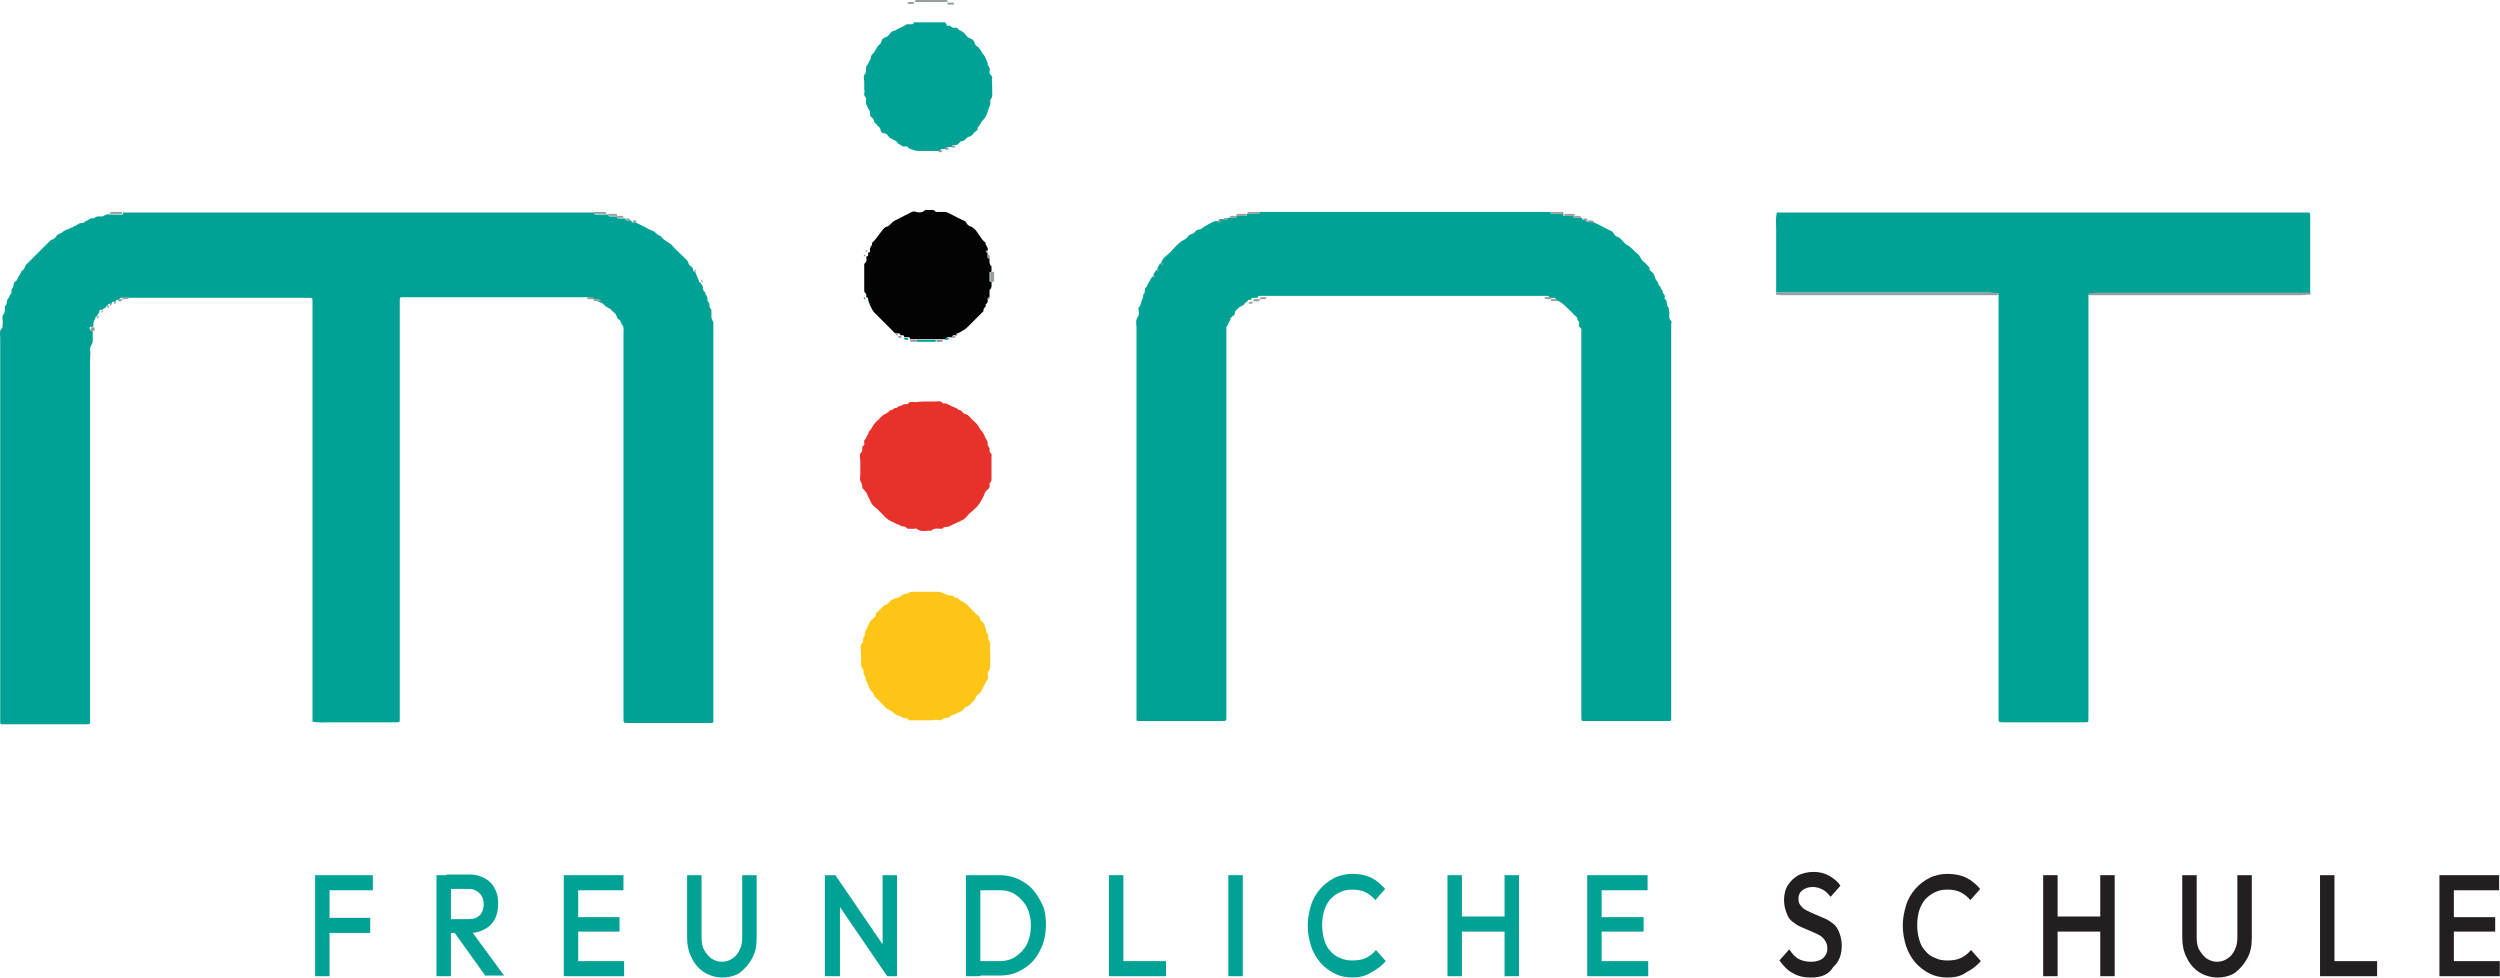 <?xml version="1.0" encoding="utf-8" standalone="no"?><!-- Generator: Adobe Illustrator 27.2.0, SVG Export Plug-In . SVG Version: 6.00 Build 0)  --><svg xmlns="http://www.w3.org/2000/svg" xmlns:xlink="http://www.w3.org/1999/xlink" height="461" id="Ebene_1" style="enable-background:new 0 0 381 149;" version="1.1" viewBox="0 0 381 149" width="1179" x="0px" xml:space="preserve" y="0px">
<style type="text/css">
	.st0{fill:#959F9F;}
	.st1{fill:#00A296;}
	.st2{fill:#FDC515;}
	.st3{fill:#E7322B;}
	.st4{fill:#030303;}
	.st5{fill:#231F20;}
</style>
<g>
	<path class="st0" d="M144.4,0.3c-1.7,0-3.4,0-5,0c0-0.2,0.1-0.3,0.3-0.3c0.8,0,1.7,0,2.5,0c0.7,0,1.3,0,2,0   C144.3,0,144.4,0.1,144.4,0.3z"/>
	<path class="st0" d="M139.3,0.3c0,0.2-0.1,0.3-0.2,0.3c-0.3,0-0.5,0-0.8,0c0-0.2,0.1-0.3,0.2-0.3C138.8,0.3,139.1,0.3,139.3,0.3z"/>
	<path class="st0" d="M145.4,0.7c-0.3,0-0.5,0-0.8,0c-0.2,0-0.3-0.1-0.2-0.3c0.3,0,0.5,0,0.8,0C145.3,0.4,145.4,0.5,145.4,0.7z"/>
	<g>
		<path class="st1" d="M14.1,50.5c0,0.5,0,1,0,1.5c0,0.5-0.5,0.8-0.4,1.3c0.1,0.5,0,1,0,1.5c0,0.5,0,1,0,1.5c0,0.5,0,1,0,1.5    c0,0.5,0,1.1,0,1.6c0,0.5,0,1,0,1.5c0,0.5,0,1,0,1.5c0,0.5,0,1,0,1.5c0,0.5,0,1,0,1.5s0,1,0,1.5c0,14,0,28,0,42c0,0.4,0,0.8,0,1.1    c0,0.3-0.1,0.4-0.4,0.4c-4.3,0-8.6,0-12.9,0c-0.4,0-0.4,0-0.4-0.5c0-0.3,0-0.5,0-0.8c0-19.2,0-38.4,0-57.6c0-0.5-0.2-1.1,0.3-1.5    c0.1-0.1,0-0.5,0.1-0.8c0-0.4-0.2-0.9,0.1-1.3c0.3-0.4,0.2-0.8,0.2-1.2c0.5-0.3,0.1-1,0.7-1.4c-0.1-0.3,0.3-0.4,0.3-0.7    c0.1-0.2-0.1-0.5,0.2-0.7C2.1,43.5,2,43,2.3,42.9c0.4-0.2,0.3-0.6,0.6-0.9c0.2-0.2,0.2-0.6,0.5-0.8c0.4-0.2,0.3-0.7,0.7-1    c0.3-0.3,0.6-0.6,0.9-0.9c0.3-0.3,0.5-0.5,0.8-0.8c0.3-0.3,0.6-0.6,0.9-0.9c0.3-0.3,0.6-0.6,0.9-0.9c0.2-0.2,0.6-0.2,0.8-0.5    c0.2-0.3,0.4-0.5,0.7-0.6c0.4-0.1,0.5-0.4,0.8-0.5c0.1-0.1,0.2-0.1,0.3-0.1c0.6-0.3,1.2-0.5,1.8-0.9c0.1-0.1,0.3-0.1,0.5-0.1    c0.3,0,0.4-0.2,0.5-0.3c0.5-0.1,0.8-0.6,1.3-0.4c0.3-0.4,0.8-0.3,1.2-0.3c0.2,0,0.4-0.2,0.7-0.3c0.2-0.1,0.4,0,0.6,0    c0.6,0,1.1,0,1.7,0c0.2,0,0.3-0.1,0.2-0.3c23.9,0,47.9,0,71.8,0c0,0.2,0.1,0.3,0.2,0.3c0.6,0,1.1,0,1.7,0c0.1,0,0.2,0,0.3,0    c0,0.2,0.1,0.3,0.2,0.3c0.4,0,0.7,0,1.1,0c0,0.2,0.1,0.3,0.2,0.3c0.2,0,0.5,0,0.8,0c0.1,0,0.2,0,0.3,0c0,0.2,0.1,0.3,0.2,0.3    c0.1,0,0.3,0,0.4,0c0.1,0,0.2,0,0.3,0c0,0.2,0.1,0.3,0.2,0.3c0.1,0,0.3,0,0.4,0c0.7,0.3,1.4,0.7,2.2,1.1c0.2,0.1,0.5,0.2,0.7,0.3    c0.3,0.3,0.6,0.6,1,0.7c0.4,0.7,1.3,0.9,1.8,1.5c0.5,0.6,1.1,1.1,1.6,1.6c0.3,0.3,0.7,0.6,0.8,1c0.1,0.5,0.7,0.5,0.7,1    c0,0.2,0.1,0.3,0.3,0.3c0.1,0.2,0.2,0.4,0.3,0.7s0.2,0.4,0.3,0.7c0,0.2,0.1,0.3,0.3,0.3c0,0.3,0.4,0.5,0.3,0.8    c-0.1,0.4,0.5,0.6,0.4,1c0.3,0.2,0.3,0.5,0.3,0.9c0,0.2,0.4,0.4,0.3,0.7c0,0.2,0,0.4,0.2,0.6c0,0,0.1,0.1,0.1,0.1    c0,0.4,0,0.8,0,1.1c0,0.4,0.3,0.6,0.3,1c0,20.1,0,40.3,0,60.4c0,0.1,0,0.2,0,0.3c0,0.1-0.1,0.2-0.2,0.2c-0.1,0-0.2,0-0.3,0    c-4.2,0-8.4,0-12.6,0c-0.6,0-0.6,0-0.6-0.7c0-6,0-11.9,0-17.9c0-13.7,0-27.3,0-41c0-0.4,0.1-0.7-0.2-1.1c-0.2-0.2-0.2-0.6-0.5-0.8    c-0.4-0.2-0.3-0.8-0.7-1c-0.2-0.2-0.4-0.4-0.6-0.6c-0.2-0.1-0.4-0.2-0.7-0.4c-0.2-0.1-0.3-0.4-0.6-0.5c-0.2-0.1-0.5-0.2-0.7-0.3    c0-0.2-0.1-0.3-0.2-0.3c-0.2,0-0.5,0-0.8,0c0-0.2-0.1-0.3-0.2-0.3c-0.2,0-0.5,0-0.8,0c-8.9,0-17.8,0-26.8,0c-0.3,0-0.5,0-0.8,0    c-0.4,0-0.5,0-0.5,0.4c0,0.4,0,0.9,0,1.3c0,20.5,0,40.9,0,61.4c0,0.4,0,0.9,0,1.3c0,0.4-0.1,0.4-0.5,0.4c-0.9,0-1.7,0-2.6,0    c-0.8,0-1.6,0-2.4,0c-0.9,0-1.7,0-2.6,0s-1.7,0-2.6,0c-0.9,0-1.7,0.1-2.6-0.1c0-0.8,0-1.6,0-2.4c0-0.9,0-1.7,0-2.6    c0-0.9,0-1.7,0-2.6c0-0.8,0-1.6,0-2.4c0-0.9,0-1.7,0-2.6c0-16.8,0-33.5,0-50.3c0-0.4,0-0.9,0-1.3c0-0.4-0.1-0.4-0.5-0.4    c-0.4,0-0.8,0-1.1,0c-8.9,0-17.8,0-26.8,0c-0.3,0-0.5,0-0.8,0c-0.1,0-0.3,0.1-0.2,0.3c-0.1,0-0.3,0-0.4,0c-0.1,0-0.2,0.1-0.2,0.3    c-0.1,0-0.2,0-0.3,0c-0.2,0-0.3,0.1-0.3,0.3c-0.1,0-0.2,0-0.3,0c-0.2,0-0.3,0.1-0.3,0.3c-0.2,0-0.3,0.1-0.3,0.3    c-0.1,0-0.2,0.1-0.3,0.1c-0.1,0.1-0.2,0.3-0.4,0.2c-0.2,0-0.3,0.1-0.3,0.3c0,0.2-0.1,0.3-0.2,0.4c-0.1,0.1-0.1,0.2-0.1,0.3    c-0.2,0-0.3,0.1-0.3,0.3c-0.3,0.6-0.3,0.6-0.3,1.3c-0.1,0-0.2,0-0.3,0c-0.2,0-0.3,0.1-0.3,0.2C13.7,50.3,13.8,50.5,14.1,50.5z"/>
		<path class="st1" d="M187.1,33.2c0.1,0,0.2,0,0.3,0c0.3,0,0.5,0,0.8,0c0.1,0,0.3-0.1,0.2-0.3c0.5,0,0.9,0,1.4,0    c0.2,0,0.3-0.1,0.2-0.3c0.6,0,1.1,0,1.7,0c0.2,0,0.3-0.1,0.2-0.3c14.8,0,29.6,0,44.4,0c0,0.2,0.1,0.3,0.2,0.3c0.6,0,1.1,0,1.7,0    c0,0.2,0.1,0.3,0.2,0.3c0.5,0,0.9,0,1.4,0c0,0.2,0.1,0.3,0.2,0.3c0.2,0,0.5,0,0.8,0c0.1,0,0.2,0,0.3,0c0,0.2,0.1,0.3,0.2,0.3    c0.1,0,0.3,0,0.4,0c0,0.2,0.1,0.3,0.2,0.3c0.2,0,0.5,0,0.8,0c0.7,0.3,1.5,0.7,2.2,1.1c0.4,0.2,0.9,0.3,1.1,0.8    c0.2,0.4,0.7,0.4,1,0.7c0.3,0.3,0.6,0.7,0.9,0.9c0.7,0.3,1.1,1,1.7,1.4c0.4,0.3,0.4,0.8,0.8,1.1c0.4,0.3,0.7,0.7,1,1    c-0.1,0.5,0.4,0.6,0.6,0.9c0.2,0.3,0.2,0.8,0.5,1.1c0.3,0.3,0.2,0.8,0.6,0.9c-0.1,0.4,0.4,0.5,0.3,0.8c0,0.3,0.5,0.5,0.3,0.8    c-0.1,0.3,0.3,0.4,0.3,0.7c0.1,0.3,0,0.6,0.3,0.9c0.1,0.1,0,0.4,0.1,0.6c0.1,0.5-0.2,1,0.3,1.4c0.1,0.1,0,0.3,0,0.5    c0,0.3,0,0.5,0,0.8c0,19.5,0,39,0,58.4c0,0.4,0,0.8,0,1.1c0,0.1-0.1,0.2-0.2,0.2c-0.1,0-0.2,0-0.3,0c-4.2,0-8.5,0-12.7,0    c-0.4,0-0.5,0-0.5-0.5c0-0.4,0-0.9,0-1.3c0-18.8,0-37.7,0-56.5c0-0.3,0-0.7,0-1c0-0.3,0.1-0.5-0.2-0.7c-0.3-0.2-0.1-0.5-0.1-0.8    c-0.1-0.2-0.3-0.2-0.3-0.5c0-0.3-0.3-0.4-0.5-0.6c-0.4-0.5-0.9-0.9-1.4-1.4c-0.4-0.4-0.9-0.7-1.4-0.9c0-0.2-0.1-0.3-0.2-0.3    c-0.2,0-0.5,0-0.8,0c0-0.2-0.1-0.3-0.2-0.3c-0.2,0-0.5,0-0.8,0c-14.1,0-28.3,0-42.4,0c-0.3,0-0.5,0-0.8,0c-0.1,0-0.3,0.1-0.2,0.3    c-0.3,0-0.5,0-0.8,0c-0.1,0-0.3,0.1-0.2,0.3c-0.1,0-0.3,0-0.4,0c-0.1,0-0.2,0.1-0.2,0.3c-0.3,0-0.4,0.3-0.6,0.5    c-0.2,0.1-0.5,0.2-0.7,0.4c-0.1,0.1-0.2,0.2-0.3,0.3c-0.1,0.1-0.3,0.2-0.3,0.4c0.1,0.6-0.8,0.6-0.7,1.2c-0.3,0.3-0.3,0.8-0.6,1    c0,0.4,0,0.9,0,1.3c0,17.5,0,34.9,0,52.4c0,2,0,4,0,6c0,0.3-0.1,0.4-0.4,0.4c-4.3,0-8.6,0-12.9,0c-0.4,0-0.4,0-0.4-0.5    c0-1.1,0-2.3,0-3.4c0-18.7,0-37.4,0-56.1c0-0.5-0.2-1,0.2-1.6c0.3-0.4,0.1-0.9,0.1-1.4c0.3-0.2,0.3-0.5,0.4-0.8    c0.1-0.4,0.4-0.7,0.3-1.2c0.5-0.2,0-1,0.6-1.2c0-0.4,0.4-0.7,0.5-1.1c0-0.1,0.3-0.2,0.2-0.4c0.2,0,0.3-0.1,0.3-0.3    c0-0.2,0.1-0.3,0.2-0.4c0.1-0.1,0.1-0.2,0.1-0.3c0.2,0,0.3-0.1,0.3-0.3c0-0.2,0.1-0.3,0.2-0.4c0.1-0.1,0.1-0.2,0.1-0.3    c0.2,0,0.3-0.1,0.3-0.3c0.3-0.7,0.9-1,1.4-1.5c0.5-0.6,1-1.1,1.6-1.6c0.3-0.2,0.7-0.3,0.9-0.6c0.2-0.3,0.5-0.5,0.9-0.6    c0.3-0.1,0.4-0.6,0.9-0.6c0.3,0,0.6-0.3,0.9-0.5c0.3-0.2,0.6-0.3,0.9-0.5c0.2-0.1,0.4-0.2,0.7-0.3c0.1,0,0.3,0,0.4,0    c0.1,0,0.2-0.1,0.2-0.3c0.1,0,0.2,0,0.3,0c0.1,0,0.3,0,0.4,0C187,33.5,187.1,33.4,187.1,33.2z"/>
		<path class="st1" d="M318.3,45c0,21.2,0,42.3,0,63.5c0,0.4,0,0.8,0,1.1c0,0.5,0,0.5-0.6,0.5c-0.1,0-0.1,0-0.2,0    c-4.1,0-8.2,0-12.2,0c-0.7,0-0.7,0-0.7-0.8c0-2.4,0-4.9,0-7.3c0-19,0-38,0-57c0-0.1-0.1-0.3-0.1-0.3c-0.5,0-1-0.1-1.4-0.1    c-10.8,0-21.6,0-32.4,0c0-0.8,0-1.6,0-2.4s0-1.6,0-2.4c0-0.8,0-1.6,0-2.4c0-0.8,0-1.6,0-2.4c0-0.9-0.1-1.7,0.1-2.6    c0.8,0,1.6,0,2.4,0c0.8,0,1.6,0,2.4,0c0.8,0,1.6,0,2.4,0c0.8,0,1.6,0,2.4,0c0.8,0,1.6,0,2.4,0c22.5,0,45,0,67.6,0    c0.4,0,0.9,0,1.3,0c0.4,0,0.4,0.1,0.4,0.5c0,4,0,7.9,0,11.9c-10.8,0-21.6,0-32.4,0c-0.5,0-1,0-1.4,0.1    C318.4,44.7,318.3,44.9,318.3,45z"/>
		<path class="st2" d="M141.2,109.8c-0.7,0-1.3,0-2,0c-0.2,0-0.4,0-0.7,0c-0.2-0.6-1-0.1-1.2-0.6c-0.5-0.1-0.9-0.3-1.2-0.6    c-0.4-0.4-0.8-0.4-1.2-0.8c-0.6-0.6-1.1-1.2-1.7-1.7c0-0.5-0.5-0.7-0.7-1.2c-0.2-0.4-0.3-0.9-0.6-1.2c0.2-0.5-0.4-0.8-0.3-1.3    c0.1-0.4-0.5-0.7-0.4-1.2c0.1-0.4,0-0.9,0-1.3c0-0.2,0-0.3,0-0.5c0-0.5-0.2-1,0.2-1.4c0.3-0.3-0.1-0.9,0.4-1.1    c-0.1-0.5,0.2-0.9,0.4-1.3c0.2-0.4,0.3-0.9,0.7-1.2c0.3-0.2,0.6-0.5,0.6-0.9c0-0.1,0.1-0.2,0.2-0.2c0.3-0.3,0.6-0.6,0.9-0.9    c0.1-0.1,0.2-0.2,0.2-0.2c0.5,0,0.7-0.5,1-0.7c0.3-0.1,0.4-0.3,0.7-0.3c0.7-0.1,1.1-0.8,1.8-0.7c0.4-0.4,0.9-0.3,1.3-0.3    c1,0,2,0,2.9,0c0.8,0,0.8,0,1.9,0.5c0.3,0.2,0.7-0.1,0.9,0.2c0.2,0.2,0.3,0.3,0.6,0.2c0.3,0.5,1,0.6,1.4,1    c0.6,0.6,1.1,1.2,1.7,1.7c0.1,0.1,0.3,0.2,0.3,0.3c0,0.5,0.4,0.6,0.6,0.9c0.1,0.2,0.2,0.4,0.2,0.6c0,0.1,0.2,0.2,0.2,0.3    c-0.2,0.5,0.4,0.7,0.3,1.2c-0.1,0.5,0.4,0.7,0.3,1.2c-0.1,0.4,0,0.8,0,1.1c0,0.7,0,1.4,0,2.1c0,0.3-0.1,0.6-0.3,0.9    c-0.2,0.2,0,0.6,0,1c0,0-0.1,0.1-0.1,0.1c-0.2,0.4-0.5,0.9-0.7,1.3c-0.2,0.4-0.3,0.8-0.7,1c-0.4,0.2-0.4,0.7-0.7,1    c-0.3,0.3-0.5,0.5-0.8,0.8c0,0-0.1,0.1-0.1,0.1c-0.5-0.1-0.6,0.5-1,0.7c-0.5,0.2-0.9,0.5-1.4,0.6c-0.3,0.1-0.4,0.4-0.7,0.4    c-0.3,0-0.6,0.1-0.9,0.3c-0.2,0.2-0.6,0-1,0C142.3,109.8,141.8,109.8,141.2,109.8z"/>
		<path class="st3" d="M141.3,61.2c0.4,0,0.8,0,1.1,0c0.5,0,1-0.2,1.3,0.3c0.5-0.1,0.9,0.2,1.3,0.4c0.3,0.2,0.8,0.2,1.1,0.6    c0.5-0.1,0.6,0.6,1,0.6c0.5,0.1,0.7,0.5,1,0.8c0.3,0.3,0.7,0.6,0.9,0.9c0.2,0.3,0.3,0.6,0.6,0.9c0.3,0.3,0.4,0.7,0.6,1.1    c0.2,0.3,0.4,0.6,0.3,1c0,0.2,0.4,0.4,0.3,0.7c0,0.2,0,0.4,0.2,0.6c0.2,0.1,0.1,0.3,0.1,0.4c0,1.2,0,2.4,0,3.6    c0,0.4-0.4,0.5-0.3,0.8c0.1,0.4-0.1,0.6-0.4,0.8c-0.1,0.1-0.2,0.2-0.3,0.4c-0.2,0.6-0.5,1.1-0.8,1.6c-0.4,0.6-1,1.1-1.6,1.6    c-0.3,0.3-0.6,0.8-1.1,1c-0.6,0.3-1.3,0.6-1.9,0.9c-0.3,0.2-0.9,0-1.1,0.4c-0.6,0-1.2-0.2-1.7,0.3c-0.7-0.1-1.5,0.3-2.2-0.3    c-0.1-0.1-0.3,0-0.5,0c-0.3,0-0.6,0-0.8,0c-0.2,0-0.3-0.3-0.5-0.3c-0.2-0.1-0.5,0-0.7-0.2c-0.1-0.1-0.4-0.2-0.5-0.2    c-0.4-0.2-0.8-0.4-1.2-0.6c-0.5-0.3-0.8-0.7-1.2-1.1c-0.2-0.2-0.3-0.3-0.5-0.5c-0.3-0.3-0.8-0.6-1-1c-0.2-0.4-0.4-0.8-0.6-1.2    c-0.1-0.4-0.4-0.7-0.7-1c-0.1-0.1-0.1-0.2-0.1-0.3c0-0.3-0.1-0.6-0.3-0.9c-0.1-0.2,0-0.6,0-1c0-0.7,0-1.4,0-2.1    c0-0.4-0.2-0.9,0.1-1.2c0.4-0.3,0-0.9,0.4-1.1c0.3-0.2-0.1-0.6,0.2-0.9c0.3-0.2,0.2-0.6,0.5-0.8c0.1-0.1,0-0.3,0.1-0.4    c0.3-0.3,0.5-0.7,0.7-1c0.3-0.5,0.8-0.8,1.2-1.3c0.4-0.4,1-0.5,1.4-1c0.4,0.1,0.5-0.4,0.8-0.3c0.3,0,0.5-0.5,0.8-0.3    c0.2-0.3,0.5-0.3,0.9-0.3c0.2,0,0.3-0.3,0.5-0.3c0.3-0.1,0.5,0,0.8,0C140.3,61.2,140.8,61.2,141.3,61.2z"/>
		<path class="st4" d="M150.5,38.5c0,0.1,0,0.2,0,0.3c0,0.1,0,0.3,0,0.4c0,0.1,0.1,0.2,0.3,0.2c0,0.4-0.1,0.9,0.3,1.2    c0,0.3,0,0.5,0,0.8c-0.1,0-0.3,0.1-0.3,0.1c0,0.5,0,0.9,0,1.4c0,0,0.2,0.1,0.3,0.1c0,0.4,0.1,0.9-0.3,1.2c0,0.4,0,0.8,0,1.1    c-0.2,0-0.3,0.1-0.3,0.3c0.1,0.3,0,0.6-0.3,0.8c0.2,0.4-0.5,0.6-0.3,1c-0.2,0.2-0.5,0.5-0.7,0.7c-0.6,0.6-1.2,1.2-1.8,1.8    c-0.4,0.4-0.9,0.6-1.4,0.9c-0.2,0-0.3,0.1-0.3,0.3c-0.1,0-0.3,0-0.4,0c-0.1,0-0.2,0.1-0.2,0.3c-0.1,0-0.2,0-0.3,0    c-0.1,0-0.3,0-0.4,0c-0.1,0-0.2,0.1-0.2,0.3c-0.1,0-0.2,0-0.3,0c-0.3,0-0.7,0-1,0c-1,0-2,0-2.9,0c-0.3,0-0.7,0-1,0    c-0.1,0-0.2,0-0.3,0c0-0.2-0.1-0.3-0.2-0.3c-0.1,0-0.3,0-0.4,0c-0.1,0-0.2,0-0.3,0c0-0.2-0.1-0.3-0.2-0.3c-0.1,0-0.3,0-0.4,0    c0-0.2-0.1-0.3-0.3-0.3c-0.2,0-0.4,0.1-0.6-0.1c-1-1-2-2-3.1-3.1c-0.3-0.3-0.9-1.6-0.9-2c0-0.2-0.1-0.3-0.3-0.3    c0-0.2,0.1-0.4-0.1-0.6c-0.1-0.1-0.2-0.2-0.2-0.4c0-1.3,0-2.6,0-3.9c0-0.1,0-0.2,0.1-0.3c0.4-0.3,0.2-0.7,0.2-1    c0.2,0,0.3-0.1,0.3-0.3c0-0.1,0-0.2,0-0.3c0.2,0,0.3-0.1,0.3-0.3c-0.2-0.5,0.4-0.7,0.3-1.2c0.6-0.5,0.9-1.1,1.4-1.7    c0.2-0.2,0.4-0.6,0.7-0.7c0.6-0.1,0.9-0.8,1.4-1c0.7-0.3,1.3-0.7,2-1c0.4-0.2,0.7-0.5,1.2-0.3c0.3,0.1,0.7,0.1,1,0    c0.2-0.1,0.4-0.4,0.7-0.3c0.5,0.1,1-0.2,1.3,0.3c0.5,0,1,0,1.5,0c0.1,0,0.2,0.1,0.3,0.1c0.7,0.3,1.3,0.7,2,1    c0.3,0.2,0.7,0.2,0.9,0.6c0.2,0.5,0.8,0.5,1.1,0.8c0.7,0.6,1,1.6,1.8,2.2c-0.1,0.4,0.5,0.7,0.3,1.2    C150.2,38.4,150.3,38.5,150.5,38.5z"/>
		<path class="st1" d="M144.6,3.9c0.4,0.1,0.6,0.5,1,0.3c0.1,0,0.3,0.1,0.4,0.2c0.2,0.3,0.6,0.3,0.9,0.6c0.3,0.3,0.5,0.7,0.8,0.8    c0.4,0.1,0.7,0.3,0.8,0.7c0.1,0.4,0.3,0.5,0.6,0.7c0.3,0.3,0.4,0.6,0.6,0.9c0.2,0.3,0.4,0.4,0.5,0.8c0.1,0.3,0.4,0.6,0.3,1    c0.3,0.3,0.4,0.6,0.3,1c-0.1,0.5,0.5,0.6,0.4,1c-0.1,0.4,0,0.8,0,1.1c0,0.3,0,0.7,0,1c0,0.4,0.1,0.7-0.2,1.1    c-0.2,0.2,0,0.7-0.1,0.9c-0.4,0.7-0.4,1.6-1,2.2c-0.4,0.3-0.5,0.9-0.9,1.2c0.1,0.5-0.4,0.6-0.6,0.9c-0.2,0.3-0.5,0.5-0.9,0.6    c-0.3,0.1-0.4,0.6-0.9,0.6c-0.4,0-0.5,0.6-0.9,0.6c-0.1,0-0.3,0-0.4,0c-0.1,0-0.2,0.1-0.2,0.3c-0.1,0-0.2,0-0.3,0    c-0.1,0-0.3,0-0.4,0c-0.1,0-0.2,0.1-0.2,0.3c-0.1,0-0.2,0-0.3,0c-0.1,0-0.3,0-0.4,0c-0.1,0-0.2,0.1-0.2,0.3c-1.1,0-2.3,0-3.4,0    c-0.5,0-0.8-0.2-1.2-0.3c-0.3-0.1-0.3-0.4-0.7-0.4c-0.2,0-0.4,0.1-0.6-0.1c-0.2-0.2-0.5-0.2-0.6-0.4c-0.3-0.5-0.9-0.5-1.3-0.9    c-0.2-0.3-0.4-0.6-0.9-0.6c-0.2,0-0.4-0.3-0.4-0.4c0-0.5-0.4-0.6-0.6-0.9c-0.1-0.2-0.4-0.3-0.4-0.5c0-0.5-0.5-0.6-0.6-0.9    c-0.1-0.3,0.1-0.6-0.2-0.9c-0.2-0.2-0.2-0.6-0.4-0.8c-0.1-0.1,0-0.5,0-0.8c0-0.3-0.4-0.5-0.3-0.8c0.1-0.3,0-0.5,0-0.8    c0-0.3,0-0.7,0-1c0-0.4-0.2-0.9,0.1-1.2c0.3-0.3,0.1-0.7,0.2-1.1c0.1-0.3,0.4-0.5,0.4-0.8c0.2-0.2,0.3-0.4,0.3-0.7    c0-0.1,0.1-0.3,0.2-0.4c0.5-0.4,0.6-1.1,1.1-1.5c0.2-0.1,0.3-0.4,0.4-0.7c0-0.1,0.1-0.2,0.2-0.2c0.1-0.1,0.2-0.2,0.2-0.2    c0.7,0,0.8-1,1.5-1c0.6-0.4,1.3-0.6,1.9-1c0.3,0,0.5,0,0.8,0c0.1,0,0.3-0.1,0.2-0.3c1.6,0,3.3,0,4.9,0c0,0.2,0.1,0.3,0.2,0.3    C144.1,4,144.4,3.9,144.6,3.9z"/>
		<path class="st0" d="M270.6,44.6c10.8,0,21.6,0,32.4,0c0.5,0,1,0,1.4,0.1c0,0,0.1,0.2,0.1,0.3c-10.8,0-21.6,0-32.4,0    c-0.5,0-1,0-1.4-0.1C270.7,44.9,270.7,44.7,270.6,44.6z"/>
		<path class="st0" d="M318.3,45c0-0.1,0.1-0.3,0.1-0.3c0.5,0,1-0.1,1.4-0.1c10.8,0,21.6,0,32.4,0c0,0.1-0.1,0.3-0.1,0.3    c-0.5,0-1,0.1-1.4,0.1C339.9,45,329.1,45,318.3,45z"/>
		<path class="st0" d="M151.2,43c-0.1,0-0.3-0.1-0.3-0.1c0-0.5,0-0.9,0-1.4c0,0,0.2-0.1,0.3-0.1c0.1,0,0.3,0.1,0.3,0.1    c0,0.5,0,0.9,0,1.4C151.4,42.9,151.3,43,151.2,43z"/>
		<path class="st1" d="M139.7,51.8c1,0,2,0,2.9,0c0,0.1,0,0.2,0,0.3c-1,0-2,0-2.9,0C139.7,52,139.7,51.9,139.7,51.8z"/>
		<path class="st0" d="M18.6,32.3c0,0.2-0.1,0.3-0.2,0.3c-0.6,0-1.1,0-1.7,0c0-0.2,0.1-0.3,0.2-0.3C17.5,32.3,18.1,32.3,18.6,32.3z"/>
		<path class="st0" d="M92.4,32.6c-0.6,0-1.1,0-1.7,0c-0.2,0-0.3-0.1-0.2-0.3c0.6,0,1.1,0,1.7,0C92.3,32.3,92.4,32.4,92.4,32.6z"/>
		<path class="st0" d="M192,32.3c0,0.2-0.1,0.3-0.2,0.3c-0.6,0-1.1,0-1.7,0c0-0.2,0.1-0.3,0.2-0.3C190.8,32.3,191.4,32.3,192,32.3z"/>
		<path class="st0" d="M238.3,32.6c-0.6,0-1.1,0-1.7,0c-0.2,0-0.3-0.1-0.2-0.3c0.6,0,1.1,0,1.7,0C238.2,32.3,238.4,32.4,238.3,32.6z    "/>
		<path class="st0" d="M190,32.6c0,0.2-0.1,0.3-0.2,0.3c-0.5,0-0.9,0-1.4,0c0-0.2,0.1-0.3,0.2-0.3C189.1,32.6,189.5,32.6,190,32.6z"/>
		<path class="st0" d="M240,32.9c-0.5,0-0.9,0-1.4,0c-0.2,0-0.3-0.1-0.2-0.3c0.5,0,0.9,0,1.4,0C239.9,32.6,240,32.7,240,32.9z"/>
		<path class="st0" d="M94,32.9c-0.4,0-0.7,0-1.1,0c-0.1,0-0.3-0.1-0.2-0.3c0.4,0,0.7,0,1.1,0C94,32.6,94.1,32.7,94,32.9z"/>
		<path class="st0" d="M14.1,50.5c-0.3,0-0.3-0.2-0.3-0.4c0-0.2,0.1-0.3,0.3-0.2c0.1,0,0.2,0,0.3,0c0,0.1,0,0.3,0,0.4    C14.3,50.4,14.2,50.5,14.1,50.5z"/>
		<path class="st0" d="M142.7,52.1c0-0.1,0-0.2,0-0.3c0.3,0,0.7,0,1,0c0,0.2-0.1,0.3-0.2,0.3C143.2,52.2,142.9,52.1,142.7,52.1z"/>
		<path class="st0" d="M139.7,51.8c0,0.1,0,0.2,0,0.3c-0.3,0-0.5,0-0.8,0c-0.1,0-0.3-0.1-0.2-0.3C139.1,51.8,139.4,51.8,139.7,51.8z    "/>
		<path class="st0" d="M95,33.2c-0.3,0-0.5,0-0.8,0c-0.1,0-0.3-0.1-0.2-0.3c0.3,0,0.5,0,0.8,0C94.9,32.9,95.1,33.1,95,33.2z"/>
		<path class="st0" d="M236.4,45.6c0.3,0,0.5,0,0.8,0c0.1,0,0.3,0.1,0.2,0.3c-0.3,0-0.5,0-0.8,0C236.4,45.9,236.3,45.8,236.4,45.6z"/>
		<path class="st0" d="M191,45.9c0-0.2,0.1-0.3,0.2-0.3c0.2,0,0.5,0,0.8,0c0,0.2-0.1,0.3-0.2,0.3C191.5,46,191.2,45.9,191,45.9z"/>
		<path class="st0" d="M90.5,45.6c0.3,0,0.5,0,0.8,0c0.1,0,0.3,0.1,0.2,0.3c-0.3,0-0.5,0-0.8,0C90.5,45.9,90.4,45.8,90.5,45.6z"/>
		<path class="st0" d="M235.4,45.3c0.3,0,0.5,0,0.8,0c0.1,0,0.3,0.1,0.2,0.3c-0.3,0-0.5,0-0.8,0C235.5,45.6,235.4,45.5,235.4,45.3z"/>
		<path class="st0" d="M192,45.6c0-0.2,0.1-0.3,0.2-0.3c0.2,0,0.5,0,0.8,0c0,0.2-0.1,0.3-0.2,0.3C192.5,45.6,192.2,45.6,192,45.6z"/>
		<path class="st0" d="M89.5,45.3c0.3,0,0.5,0,0.8,0c0.1,0,0.3,0.1,0.2,0.3c-0.3,0-0.5,0-0.8,0C89.5,45.6,89.4,45.5,89.5,45.3z"/>
		<path class="st0" d="M18.6,45.6c0-0.2,0.1-0.3,0.2-0.3c0.2,0,0.5,0,0.8,0c0,0.2-0.1,0.3-0.2,0.3C19.1,45.6,18.9,45.6,18.6,45.6z"/>
		<path class="st0" d="M242.9,33.9c-0.3,0-0.5,0-0.8,0c-0.1,0-0.3-0.1-0.2-0.3c0.3,0,0.5,0,0.8,0C242.8,33.6,242.9,33.7,242.9,33.9z    "/>
		<path class="st0" d="M240.9,33.2c-0.3,0-0.5,0-0.8,0c-0.1,0-0.3-0.1-0.2-0.3c0.3,0,0.5,0,0.8,0C240.9,32.9,241,33.1,240.9,33.2z"/>
		<path class="st0" d="M188.4,32.9c0,0.2-0.1,0.3-0.2,0.3c-0.2,0-0.5,0-0.8,0c0-0.2,0.1-0.3,0.2-0.3    C187.9,32.9,188.1,32.9,188.4,32.9z"/>
		<path class="st0" d="M97,33.9c-0.1,0-0.3,0-0.4,0c-0.1,0-0.2-0.1-0.2-0.3c0.1,0,0.3,0,0.4,0C96.9,33.6,97,33.7,97,33.9z"/>
		<path class="st0" d="M145,22.5c0-0.2,0.1-0.3,0.2-0.3c0.1,0,0.3,0,0.4,0c0,0.2-0.1,0.3-0.2,0.3C145.3,22.5,145.1,22.5,145,22.5z"/>
		<path class="st0" d="M144,22.8c0-0.2,0.1-0.3,0.2-0.3c0.1,0,0.3,0,0.4,0c0,0.2-0.1,0.3-0.2,0.3C144.3,22.9,144.1,22.8,144,22.8z"/>
		<path class="st0" d="M143,23.2c0-0.2,0.1-0.3,0.2-0.3c0.1,0,0.3,0,0.4,0c0,0.2-0.1,0.3-0.2,0.3C143.3,23.2,143.2,23.2,143,23.2z"/>
		<path class="st0" d="M96,33.6c-0.1,0-0.3,0-0.4,0c-0.1,0-0.2-0.1-0.2-0.3c0.1,0,0.3,0,0.4,0C95.9,33.3,96,33.4,96,33.6z"/>
		<path class="st0" d="M187.1,33.2c0,0.2-0.1,0.3-0.2,0.3c-0.1,0-0.3,0-0.4,0c0-0.2,0.1-0.3,0.2-0.3    C186.8,33.2,186.9,33.2,187.1,33.2z"/>
		<path class="st0" d="M241.9,33.6c-0.1,0-0.3,0-0.4,0c-0.1,0-0.2-0.1-0.2-0.3c0.1,0,0.3,0,0.4,0C241.8,33.3,242,33.4,241.9,33.6z"/>
		<path class="st0" d="M186.1,33.6c0,0.2-0.1,0.3-0.2,0.3c-0.1,0-0.3,0-0.4,0c0-0.2,0.1-0.3,0.2-0.3    C185.8,33.5,185.9,33.6,186.1,33.6z"/>
		<path class="st0" d="M150.8,39.4c-0.2,0-0.3-0.1-0.3-0.2c0-0.1,0-0.3,0-0.4c0.2,0,0.3,0.1,0.3,0.2    C150.9,39.1,150.8,39.3,150.8,39.4z"/>
		<path class="st1" d="M144,51.8c0-0.2,0.1-0.3,0.2-0.3c0.1,0,0.3,0,0.4,0c0,0.2-0.1,0.3-0.2,0.3C144.3,51.8,144.1,51.8,144,51.8z"/>
		<path class="st1" d="M137.8,51.5c0.1,0,0.3,0,0.4,0c0.1,0,0.2,0.1,0.2,0.3c-0.1,0-0.3,0-0.4,0C137.9,51.8,137.7,51.7,137.8,51.5z"/>
		<path class="st0" d="M145,51.5c0-0.2,0.1-0.3,0.2-0.3c0.1,0,0.3,0,0.4,0c0,0.2-0.1,0.3-0.2,0.3C145.3,51.5,145.1,51.5,145,51.5z"/>
		<path class="st0" d="M136.8,51.2c0.1,0,0.3,0,0.4,0c0.1,0,0.2,0.1,0.2,0.3c-0.1,0-0.3,0-0.4,0C136.9,51.4,136.8,51.3,136.8,51.2z"/>
		<path class="st0" d="M18,45.9c0-0.2,0.1-0.3,0.2-0.3c0.1,0,0.3,0,0.4,0c0,0.2-0.1,0.3-0.2,0.3C18.3,46,18.1,45.9,18,45.9z"/>
		<path class="st0" d="M190.3,46.3c0-0.2,0.1-0.3,0.2-0.3c0.1,0,0.3,0,0.4,0c0,0.2-0.1,0.3-0.2,0.3    C190.6,46.3,190.5,46.3,190.3,46.3z"/>
		<path class="st0" d="M17.3,46.3c0-0.2,0.1-0.3,0.3-0.3C17.7,46.2,17.6,46.3,17.3,46.3z"/>
		<path class="st0" d="M16.7,46.6c0-0.2,0.1-0.3,0.3-0.3C17,46.5,16.9,46.6,16.7,46.6z"/>
		<path class="st0" d="M16.3,46.9c0-0.2,0.1-0.3,0.3-0.3C16.7,46.8,16.6,46.9,16.3,46.9z"/>
		<path class="st0" d="M15.4,47.6c0-0.2,0.1-0.3,0.3-0.3C15.7,47.5,15.6,47.6,15.4,47.6z"/>
		<path class="st0" d="M14.7,48.5c0-0.2,0.1-0.3,0.3-0.3C15.1,48.4,14.9,48.6,14.7,48.5z"/>
		<path class="st0" d="M136.5,50.8c0.2,0,0.3,0.1,0.3,0.3C136.6,51.2,136.5,51.1,136.5,50.8z"/>
		<path class="st0" d="M145.6,51.2c0-0.2,0.1-0.3,0.3-0.3C146,51.1,145.8,51.2,145.6,51.2z"/>
		<path class="st1" d="M150.5,45.6c0-0.2,0.1-0.3,0.3-0.3C150.8,45.5,150.7,45.6,150.5,45.6z"/>
		<path class="st1" d="M131.6,45.3c0.2,0,0.3,0.1,0.3,0.3C131.7,45.6,131.6,45.5,131.6,45.3z"/>
		<path class="st0" d="M107.1,43c-0.2,0-0.3-0.1-0.3-0.3C107,42.7,107.1,42.8,107.1,43z"/>
		<path class="st0" d="M176,42c0,0.2-0.1,0.3-0.3,0.3C175.6,42.1,175.8,42,176,42z"/>
		<path class="st0" d="M176.6,41.1c0,0.2-0.1,0.3-0.3,0.3C176.3,41.2,176.4,41.1,176.6,41.1z"/>
		<path class="st0" d="M106.1,41.4c-0.2,0-0.3-0.1-0.3-0.3C106,41.1,106.1,41.2,106.1,41.4z"/>
		<path class="st0" d="M177.3,40.1c0,0.2-0.1,0.3-0.3,0.3C176.9,40.2,177.1,40.1,177.3,40.1z"/>
		<path class="st0" d="M131.9,38.8c0,0.2-0.1,0.3-0.3,0.3C131.6,38.9,131.7,38.8,131.9,38.8z"/>
		<path class="st0" d="M150.5,38.5c-0.2,0-0.3-0.1-0.3-0.3C150.4,38.1,150.5,38.2,150.5,38.5z"/>
		<path class="st0" d="M132.2,38.1c0,0.2-0.1,0.3-0.3,0.3C131.9,38.2,132,38.1,132.2,38.1z"/>
	</g>
	<g>
		<path class="st1" d="M48,148.8v-15.4h2.2v15.4H48z M49.5,135.7v-2.3h7.3v2.3H49.5z M49.5,142.2v-2.3h6.9v2.3H49.5z"/>
		<path class="st1" d="M66.5,148.8v-15.4h2.2v15.4H66.5z M68,142.2v-2.1h3.5c0.7,0,1.2-0.2,1.6-0.6c0.4-0.4,0.6-1,0.6-1.7    c0-0.6-0.2-1.2-0.6-1.6c-0.4-0.4-0.9-0.7-1.6-0.7H68v-2.2h3.6c0.9,0,1.6,0.2,2.3,0.6c0.7,0.4,1.2,0.9,1.5,1.6    c0.4,0.7,0.5,1.4,0.5,2.3c0,0.9-0.2,1.7-0.5,2.3c-0.4,0.7-0.9,1.2-1.5,1.5c-0.7,0.4-1.4,0.6-2.3,0.6H68z M74,148.8l-4.8-6.7    l2.1-0.9l5.5,7.5H74z"/>
		<path class="st1" d="M85.9,148.8v-15.4h2.2v15.4H85.9z M87.4,135.7v-2.3H95v2.3H87.4z M87.4,142v-2.2h7v2.2H87.4z M87.4,148.8    v-2.3h7.7v2.3H87.4z"/>
		<path class="st1" d="M110.1,149c-1,0-2-0.3-2.8-0.8c-0.8-0.5-1.5-1.3-1.9-2.2c-0.5-0.9-0.7-2-0.7-3.1v-9.5h2.2v9.5    c0,0.7,0.1,1.4,0.4,1.9c0.3,0.5,0.7,1,1.1,1.3c0.5,0.3,1,0.5,1.6,0.5c0.6,0,1.2-0.2,1.6-0.5c0.5-0.3,0.8-0.7,1.1-1.3    c0.3-0.6,0.4-1.2,0.4-1.9v-9.5h2.2v9.6c0,1.2-0.2,2.2-0.7,3.1c-0.5,0.9-1.1,1.6-1.9,2.2C112.1,148.7,111.1,149,110.1,149z"/>
		<path class="st1" d="M125.7,148.8v-15.4h1.6l0.7,2.9v12.5H125.7z M135.2,148.8l-8.2-12l0.3-3.4l8.2,12L135.2,148.8z M135.2,148.8    l-0.7-2.7v-12.7h2.2v15.4H135.2z"/>
		<path class="st1" d="M147.2,148.8v-15.4h2.2v15.4H147.2z M148.7,148.8v-2.3h3.6c0.9,0,1.8-0.2,2.5-0.7c0.7-0.5,1.3-1.1,1.7-1.9    c0.4-0.8,0.6-1.8,0.6-2.8c0-1.1-0.2-2-0.6-2.8c-0.4-0.8-1-1.4-1.7-1.9c-0.7-0.5-1.5-0.7-2.4-0.7h-3.6v-2.3h3.6    c1,0,1.9,0.2,2.8,0.6c0.8,0.4,1.6,0.9,2.2,1.6c0.6,0.7,1.1,1.5,1.5,2.4c0.4,0.9,0.5,1.9,0.5,3c0,1.1-0.2,2.1-0.5,3    c-0.4,0.9-0.8,1.8-1.5,2.5c-0.6,0.7-1.4,1.2-2.2,1.6c-0.8,0.4-1.8,0.6-2.7,0.6H148.7z"/>
		<path class="st1" d="M169,148.8v-15.4h2.2v15.4H169z M170.6,148.8v-2.3h7.1v2.3H170.6z"/>
		<path class="st1" d="M187.2,148.8v-15.4h2.2v15.4H187.2z"/>
		<path class="st1" d="M206.1,149c-1,0-1.9-0.2-2.7-0.6c-0.8-0.4-1.6-1-2.2-1.7c-0.6-0.7-1.1-1.6-1.4-2.5c-0.3-1-0.5-2-0.5-3.1    c0-1.1,0.2-2.1,0.5-3.1c0.3-1,0.8-1.8,1.4-2.5c0.6-0.7,1.4-1.3,2.2-1.7c0.8-0.4,1.8-0.6,2.7-0.6c1.1,0,2.1,0.2,2.9,0.6    c0.8,0.4,1.5,1,2.1,1.7l-1.5,1.7c-0.4-0.5-0.9-0.9-1.5-1.2c-0.6-0.3-1.3-0.4-2-0.4c-0.7,0-1.3,0.1-1.9,0.4c-0.6,0.3-1,0.6-1.5,1.1    c-0.4,0.5-0.7,1.1-0.9,1.7c-0.2,0.7-0.3,1.4-0.3,2.2c0,0.8,0.1,1.5,0.3,2.2c0.2,0.7,0.5,1.3,0.9,1.7c0.4,0.5,0.9,0.9,1.5,1.1    c0.6,0.3,1.2,0.4,1.9,0.4c0.8,0,1.5-0.1,2.1-0.4c0.6-0.3,1.1-0.7,1.5-1.2l1.5,1.7c-0.6,0.7-1.4,1.3-2.2,1.7    C208.1,148.8,207.1,149,206.1,149z"/>
		<path class="st1" d="M220.6,148.8v-15.4h2.2v15.4H220.6z M222.2,142v-2.3h7.6v2.3H222.2z M229.3,148.8v-15.4h2.2v15.4H229.3z"/>
		<path class="st1" d="M241.9,148.8v-15.4h2.2v15.4H241.9z M243.5,135.7v-2.3h7.6v2.3H243.5z M243.5,142v-2.2h7v2.2H243.5z     M243.5,148.8v-2.3h7.7v2.3H243.5z"/>
		<path class="st5" d="M276,149c-1.1,0-2-0.2-2.8-0.7c-0.8-0.4-1.4-1.1-2-1.9l1.5-1.7c0.4,0.6,0.8,1.1,1.3,1.4    c0.5,0.3,1.2,0.5,2,0.5c0.8,0,1.4-0.2,1.8-0.5c0.4-0.4,0.7-0.8,0.7-1.5c0-0.5-0.1-0.9-0.4-1.3c-0.2-0.3-0.5-0.6-0.9-0.8    c-0.4-0.2-0.8-0.4-1.3-0.6c-0.5-0.2-0.9-0.4-1.4-0.6c-0.5-0.2-0.9-0.5-1.3-0.8c-0.4-0.3-0.7-0.7-0.9-1.3c-0.2-0.5-0.4-1.2-0.4-2    c0-0.9,0.2-1.7,0.6-2.3c0.4-0.6,0.9-1.1,1.6-1.5c0.7-0.3,1.4-0.5,2.3-0.5c0.9,0,1.7,0.2,2.4,0.6c0.7,0.4,1.3,0.9,1.7,1.5l-1.5,1.7    c-0.4-0.5-0.8-0.9-1.2-1.1c-0.4-0.2-0.9-0.4-1.5-0.4c-0.7,0-1.2,0.2-1.6,0.5c-0.4,0.3-0.6,0.7-0.6,1.3c0,0.5,0.1,0.8,0.4,1.1    c0.2,0.3,0.5,0.5,0.9,0.7c0.4,0.2,0.8,0.4,1.3,0.6c0.5,0.2,0.9,0.4,1.4,0.6c0.5,0.2,0.9,0.5,1.3,0.8c0.4,0.3,0.7,0.8,0.9,1.3    c0.2,0.5,0.4,1.2,0.4,2c0,1.4-0.4,2.5-1.3,3.3C278.7,148.6,277.5,149,276,149z"/>
		<path class="st5" d="M296.8,149c-1,0-1.9-0.2-2.7-0.6c-0.8-0.4-1.6-1-2.2-1.7c-0.6-0.7-1.1-1.6-1.4-2.5c-0.3-1-0.5-2-0.5-3.1    c0-1.1,0.2-2.1,0.5-3.1c0.3-1,0.8-1.8,1.4-2.5c0.6-0.7,1.4-1.3,2.2-1.7c0.8-0.4,1.8-0.6,2.7-0.6c1.1,0,2.1,0.2,2.9,0.6    c0.8,0.4,1.5,1,2.1,1.7l-1.5,1.7c-0.4-0.5-0.9-0.9-1.5-1.2c-0.6-0.3-1.3-0.4-2-0.4c-0.7,0-1.3,0.1-1.9,0.4c-0.6,0.3-1,0.6-1.5,1.1    c-0.4,0.5-0.7,1.1-0.9,1.7c-0.2,0.7-0.3,1.4-0.3,2.2c0,0.8,0.1,1.5,0.3,2.2c0.2,0.7,0.5,1.3,0.9,1.7c0.4,0.5,0.9,0.9,1.5,1.1    c0.6,0.3,1.2,0.4,1.9,0.4c0.8,0,1.5-0.1,2.1-0.4c0.6-0.3,1.1-0.7,1.5-1.2l1.5,1.7c-0.6,0.7-1.4,1.3-2.2,1.7    C298.9,148.8,297.9,149,296.8,149z"/>
		<path class="st5" d="M311.4,148.8v-15.4h2.2v15.4H311.4z M312.9,142v-2.3h7.6v2.3H312.9z M320.1,148.8v-15.4h2.2v15.4H320.1z"/>
		<path class="st5" d="M338,149c-1,0-2-0.3-2.8-0.8c-0.8-0.5-1.5-1.3-1.9-2.2c-0.5-0.9-0.7-2-0.7-3.1v-9.5h2.2v9.5    c0,0.7,0.1,1.4,0.4,1.9c0.3,0.5,0.7,1,1.1,1.3c0.5,0.3,1,0.5,1.6,0.5c0.6,0,1.2-0.2,1.6-0.5c0.5-0.3,0.8-0.7,1.1-1.3    c0.3-0.6,0.4-1.2,0.4-1.9v-9.5h2.2v9.6c0,1.2-0.2,2.2-0.7,3.1c-0.5,0.9-1.1,1.6-1.9,2.2C340,148.7,339,149,338,149z"/>
		<path class="st5" d="M353.6,148.8v-15.4h2.2v15.4H353.6z M355.2,148.8v-2.3h7.1v2.3H355.2z"/>
		<path class="st5" d="M371.8,148.8v-15.4h2.2v15.4H371.8z M373.3,135.7v-2.3h7.6v2.3H373.3z M373.3,142v-2.2h7v2.2H373.3z     M373.3,148.8v-2.3h7.7v2.3H373.3z"/>
	</g>
</g>
</svg>